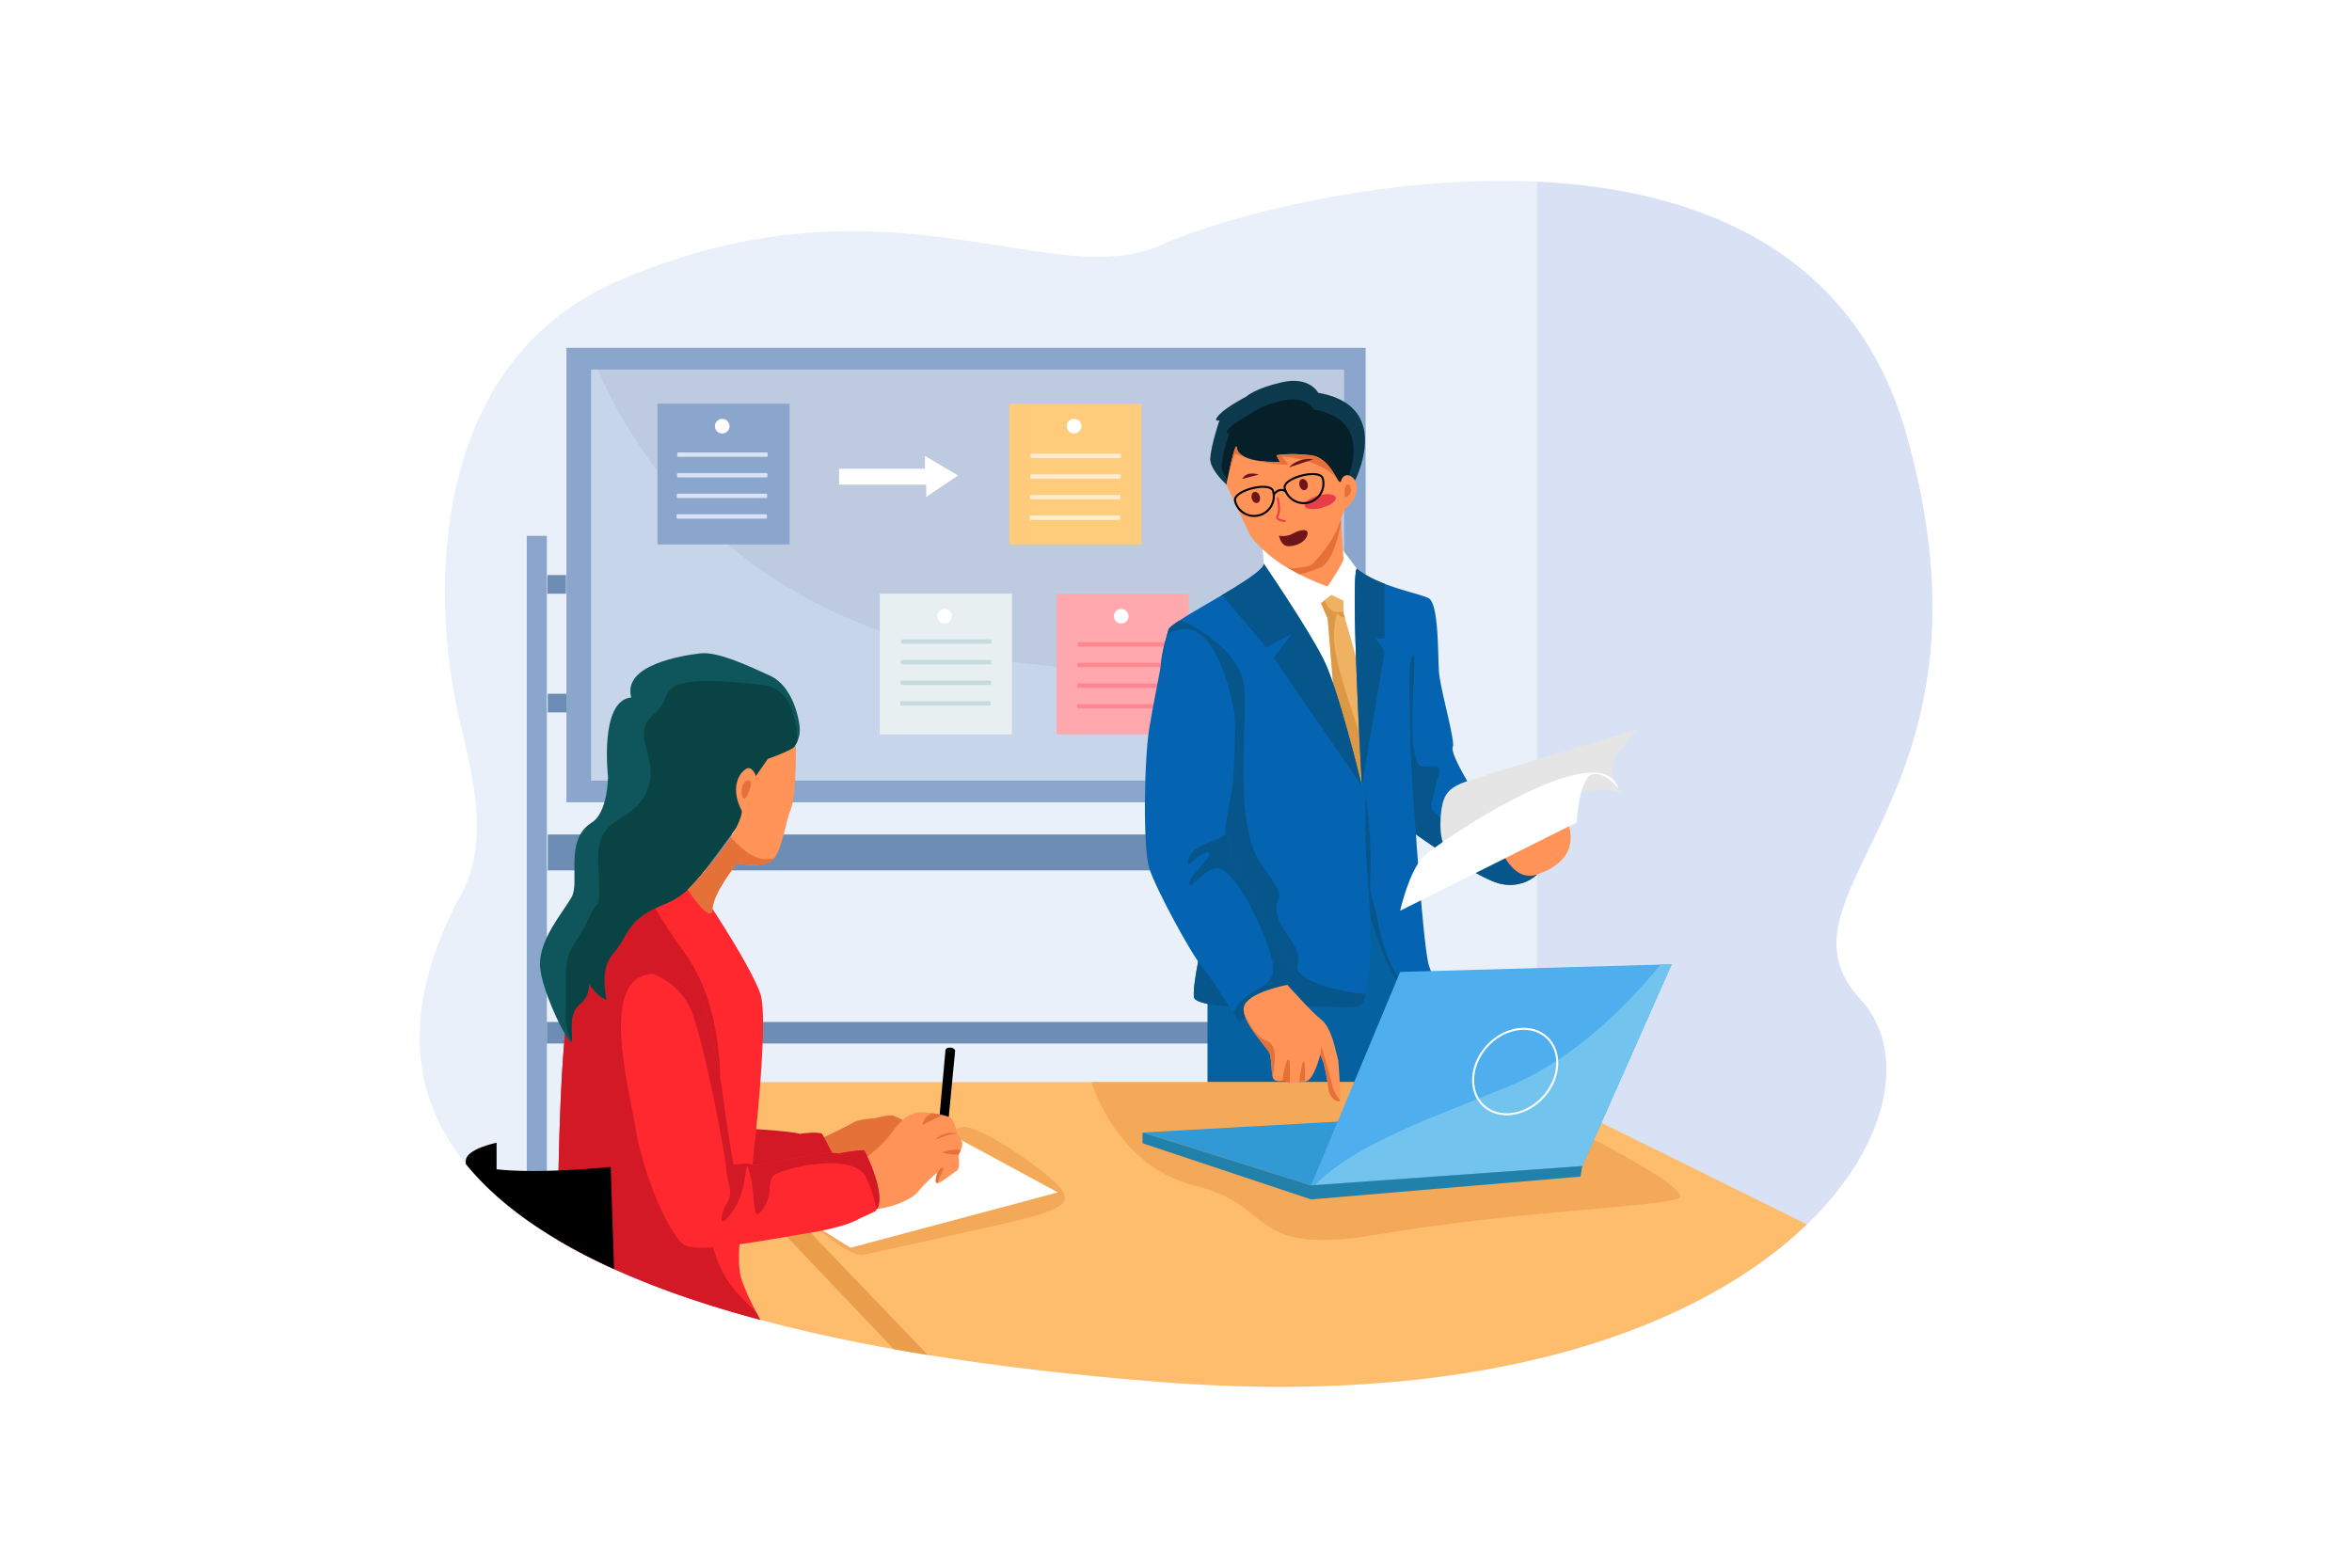 <svg xmlns="http://www.w3.org/2000/svg" xmlns:xlink="http://www.w3.org/1999/xlink" viewBox="0 0 4680 3120"><defs><style>.cls-1,.cls-31,.cls-44{fill:none;}.cls-2{fill:#fff;}.cls-3{fill:#eaf0f9;}.cls-4{clip-path:url(#clip-path);}.cls-5{fill:#d9e2f4;}.cls-6{fill:#8ba6cc;}.cls-7{fill:#bdcae0;}.cls-8{clip-path:url(#clip-path-2);}.cls-9{fill:#c7d5ea;}.cls-10{fill:#6d8db5;}.cls-11{fill:#ffcc7c;}.cls-12{fill:#ffecd2;}.cls-13{fill:#e8eff1;}.cls-14{fill:#c6dbe0;}.cls-15{fill:#ffa9af;}.cls-16{fill:#ff8591;}.cls-17{fill:#0561a0;}.cls-18{fill:#efb262;}.cls-19{clip-path:url(#clip-path-3);}.cls-20{fill:#dd9845;}.cls-21{fill:#ff9358;}.cls-22{clip-path:url(#clip-path-4);}.cls-23{fill:#e57138;}.cls-24{fill:#0c3a4c;}.cls-25{clip-path:url(#clip-path-5);}.cls-26{fill:#052028;}.cls-27{clip-path:url(#clip-path-6);}.cls-28{fill:#6d151b;}.cls-29{fill:#ea3d4a;}.cls-30{clip-path:url(#clip-path-7);}.cls-31{stroke:#000;}.cls-31,.cls-44{stroke-miterlimit:10;stroke-width:4px;}.cls-32{fill:#0464b2;}.cls-33{clip-path:url(#clip-path-8);}.cls-34{fill:#06568c;}.cls-35{clip-path:url(#clip-path-10);}.cls-36{fill:#e5e5e5;}.cls-37{fill:#febd6d;}.cls-38{fill:#ea9e4b;}.cls-39{fill:#f4a958;}.cls-40{fill:#3199d3;}.cls-41{fill:#4faeee;}.cls-42{clip-path:url(#clip-path-11);}.cls-43{fill:#73c3ef;}.cls-44{stroke:#fff;}.cls-45{fill:#2281aa;}.cls-46{clip-path:url(#clip-path-12);}.cls-47{clip-path:url(#clip-path-13);}.cls-48{fill:#d31826;}.cls-49{fill:#ff282e;}.cls-50{clip-path:url(#clip-path-14);}.cls-51{fill:#0e565b;}.cls-52{clip-path:url(#clip-path-15);}.cls-53{fill:#094344;}.cls-54{clip-path:url(#clip-path-16);}.cls-55{clip-path:url(#clip-path-17);}</style><clipPath id="clip-path"><path class="cls-1" d="M918.81 1777.12C974 1675.17 941 1546.33 914.5 1433.45c-59.5-253.77-60.62-711.52 315.73-874.39 532.68-230.53 862.46 27.68 1081.08-71.87S3583 126.57 3792.59 862.24s-290.42 911.36-90.2 1127.4-174.14 855.23-1391.08 760.92C1201.23 2664.53 603.61 2359.12 918.81 1777.12z"/></clipPath><clipPath id="clip-path-2"><rect class="cls-1" x="1176.41" y="735.58" width="1498.08" height="817.73"/></clipPath><clipPath id="clip-path-3"><path class="cls-1" d="M2624.9 1191.64l17 39.29s18.34 220 21 262 45.84 167.65 45.84 167.65l18.34-9.16s-2.3-214.82-11-265.9-42.7-165-42.7-165v-35.36S2640.62 1156.27 2624.9 1191.64z"/></clipPath><clipPath id="clip-path-4"><path class="cls-1" d="M2541.23 1109.12c-6.78 11.79 81.05 53.7 100.7 57.63 33.4-50.43 31.44-54.36 31.44-54.36l-5.9-85.74z"/></clipPath><clipPath id="clip-path-5"><path class="cls-1" d="M2622.94 781.67s-17.25-33.41-71.82-21-71.61 28.81-71.61 28.81-38 19.65-53 35.37.0 11.79.0 11.79-16.38 47.81-18.34 75.31 49.17 67.71 49.17 67.71 222.62-4.49 224.58-4.67 14.41-10.86 25.54-47.1S2738.2 802 2622.94 781.67z"/></clipPath><clipPath id="clip-path-6"><path class="cls-1" d="M2440.22 964.6s36.67 76.85 45.41 96.93 70.73 73.35 87.32 69.86 31.43-1.75 40.16-10.48 38.43-42.63 49.78-72.83 12.22-34.58 12.22-34.58 22.71-13.1 24.45-40.16-25.32-36.68-30.56-17.47-17.46-44.53-60.25-49.77-69 0-69 0l6.74 13s-80.74 4.42-85.32-27.84C2458.37 871.5 2440.22 964.6 2440.22 964.6z"/></clipPath><clipPath id="clip-path-7"><path class="cls-1" d="M2545 1066.19s14.48 3.34 27.85-4.45 34.53-12 27.85 5.16-35.65 23.8-44.56 18.23S2545 1066.19 2545 1066.19z"/></clipPath><clipPath id="clip-path-8"><path class="cls-1" d="M2514.88 1122.22s87.67 128.36 118.49 189.92 76.67 252.8 76.67 252.8-23.41-411-10.4-433.39c41.84 35.2 121.74 48.3 142.69 58.78s18.34 111.33 21 146.7 32.75 137.53 27.51 149.32 28.81 68.11 28.81 68.11l138.84 186s-27.5 28.82-73.35 18.34-167.65-98.24-167.65-98.24 15.72 232.25 26.19 262a505.58 505.58.0 0115.72 53.7s-44.53 17-72.69-14.41-59.6-133.6-59.6-133.6 3.93 167.66-22.27 174.21-142.77-5.24-189.92.0-134.91-1.31-138.84-17 10.48-83.83 10.48-83.83-70.73-509.52-76-548.81 10.47-82.52 14.4-99.55S2513 1147.4 2514.88 1122.22z"/></clipPath><clipPath id="clip-path-10"><path class="cls-1" d="M2322.29 1263.3s-24.84 122.19-35.32 185.06-13.1 239.7.0 280.3 82.52 169 104.78 195.17 73.35 110 73.35 110 99.55-68.11 120.51-66.8S2487.37 1786.3 2469 1747s-18.33-43.22-18.33-43.22-6.55-31.09-11.79-45.67 24.88-136.4 26.19-167.83c.65-15.57-7.69-88.62-29.48-149.87C2413.4 1278 2377.2 1227.77 2322.29 1263.3z"/></clipPath><clipPath id="clip-path-11"><polygon class="cls-1" points="2786.01 1934.3 2608.75 2359.12 3148.39 2320.7 3326.3 1919.1 2786.01 1934.3"/></clipPath><clipPath id="clip-path-12"><path class="cls-1" d="M2561.59 1960.07s49.78 55.88 67.24 69 26.2 50.65 26.2 50.65l7.86 30.56s6.11 76 3.49 80.33-21-2.16-23.58-26.4-9.6-50.44-9.6-50.44l-6.11-14.84s-13.1 53.26-29.69 53.26-31.44 6.12-35.81.88-25.32 4.36-28.81-8.74-2.62-35.8-6.11-47.15-57.64-63.71-51.52-93S2561.59 1960.07 2561.59 1960.07z"/></clipPath><clipPath id="clip-path-13"><path class="cls-1" d="M1714.58 2309.57s36.67-22.92 58.94-54.36 36.68-37.33 50.43-40.6 58.94 3.93 67.45 9.82 12.45 30.13 12.45 30.13 7.86 10.48 10.48 18.33-7.21 25.55-7.21 25.55 4.59 27.5-3.93 32.09-36 28.81-40 23.57 2.62-21.61 2.62-21.61-24.18 21-40.6 40.61c-13.78 16.44-62.87 34.71-87.76 32.74S1714.58 2309.57 1714.58 2309.57z"/></clipPath><clipPath id="clip-path-14"><path class="cls-1" d="M1471.34 2476.48c-1.94 29.05-1.15 55.43 4.9 72.14 10.06 27.74 24.38 56.12 36.54 78.07q-99.33-26.57-185.44-58.11-55.65-20.39-105.47-42.9a1150.75 1150.75.0 01-112.41-58c.29-41.76.84-89.28 1.86-138.19 2-97.89 5.92-201.39 13.26-275.5v0c4.74-47.86 10.89-83.46 18.91-97.35 39.29-68.11 179.73-227.93 212.19-217.43l20.72 23.35.11.13 41.18 46.36s76.83 116.16 95.17 168.55c8.64 24.68 5.66 101.59.08 176.09-2.49 33.27-5.5 66.07-8.23 93.53-4.11 41.62-7.57 70.93-7.57 70.93s-1 4.25-2.67 11.64c-1.94 8.64-4.72 21.58-7.73 37-.58 3-1.18 6.13-1.78 9.32C1479.41 2405.93 1473.56 2443 1471.34 2476.48z"/></clipPath><clipPath id="clip-path-15"><path class="cls-1" d="M1579 1488s12.46-14.76 12.46-34.41-13.1-87.76-59-108.71-104.78-48.47-138.84-44.54-155.87 22.27-137.53 87.76c-64.18 5.88-46.28 157.18-46.28 157.18s0 71.6-32.31 91.69c-56.12 34.88-22.26 117.88-40.6 149.32s-62.54 81.64-62.54 132.72 65.16 179 63.85 150.2-3.93-55 15.72-70.73 18.33-40.61 18.33-40.61 14.41 24.89 34.06 31.44c-6.55-39.3-6.55-69.42 15.72-94.31s24.88-53.61 62.87-77.23 61.69-18.53 103.18-68.15S1579 1488 1579 1488z"/></clipPath><clipPath id="clip-path-16"><path class="cls-1" d="M1583.6 1484.16s1.74 99.55-10.48 127.49-17.47 99.55-47.16 106.54-59.37.0-59.37.0-47.16 57.63-48.9 90.81-48.9-38.42-48.9-38.42 104-107.41 107.44-156.31c-28.85-55 3.45-85.57 13.06-85.57s14.84 15.72 14.84 15.72l23.58-34.06S1575.74 1493.77 1583.6 1484.16z"/></clipPath><clipPath id="clip-path-17"><path class="cls-1" d="M1328 1941.05c41.1 9.32 72.75 42.21 81.42 83.45 10.21 48.61 24.07 117.5 28.83 154.74 7.86 61.56 21 138.84 21 138.84s28.82-5.24 38 0 148-30.12 171.58-22.26c39.3-7.86 51.09-6.55 51.09-6.55s49.77 96.92 21 121.81c-22.26 10.48-28.81 13.1-28.81 13.1s-22.27 17-104.79 30.12-216.12 40.61-244.93 23.58-82.52-137.53-98.24-235.77C1250.11 2155.27 1180.94 1907.72 1328 1941.05z"/></clipPath></defs><title>06</title><g id="_06" data-name="6"><rect id="_06-2" data-name="6" class="cls-2" width="4680" height="3120"/><path class="cls-3" d="M2311.3 487.2c-218.61 99.55-548.4-158.67-1081.07 71.86C853.89 721.92 855 1179.68 914.51 1433.44 941 1546.32 974 1675.16 918.8 1777.11 801 1994.62 810.69 2173.49 927 2316.73c45.17 55.62 106.39 105.86 182.46 150.92a1150.75 1150.75.0 00112.41 58q49.79 22.52 105.47 42.9 86 31.56 185.44 58.11 123 32.88 265.55 58.36 33.45 6 67.93 11.56c142.48 23.1 298 41 465 54 665.15 51.56 1078.61-116.05 1284.07-313.91 170.48-164.09 197.83-349.07 107-447-200.24-216 299.77-391.71 90.2-1127.41S2529.93 387.66 2311.3 487.2z"/><g class="cls-4"><path class="cls-5" d="M3900.25 394.93c-17-20-31-41-47-62a120.94 120.94.0 00-16-16c-16.81-11.41-31.83-23.53-47.2-34h-731.6v2520H3614c6.7-5.05 14.06-9.46 19.29-16 59-66 120-120 173-195 37.62-52.78 71.15-103.09 104-153.95V405.8Q3905.26 400.42 3900.25 394.93z"/><path class="cls-5" d="M3853.25 332.93c16 21 30 42 47 62q5 5.49 10 10.87V282.93h-120.2c15.37 10.47 30.39 22.59 47.2 34a120.94 120.94.0 0116 16z"/><path class="cls-5" d="M3633.25 2786.93c-5.23 6.53-12.59 10.94-19.29 16h296.29V2438c-32.85 50.86-66.38 101.17-104 153.95-53 74.98-114 128.98-173 194.98z"/></g><rect class="cls-6" x="1127.07" y="692.22" width="1590.29" height="904.45"/><rect class="cls-7" x="1176.41" y="735.58" width="1498.08" height="817.73"/><g class="cls-8"><path class="cls-9" d="M2052.53 1321.64c-781.93-77.58-907.05-717.08-907.05-717.08l-77.33 308.91 21.76 773.21L2780 1713.55l86.17-173.78S2834.45 1399.21 2052.53 1321.64z"/></g><rect class="cls-10" x="1089.11" y="1144.44" width="37.16" height="37.16"/><rect class="cls-10" x="1089.91" y="1380.71" width="37.16" height="37.16"/><rect class="cls-10" x="1089.91" y="1660.77" width="1690.07" height="71.45"/><rect class="cls-6" x="1048.15" y="1066.35" width="40.01" height="1358.77"/><rect class="cls-6" x="1308.21" y="803.43" width="262.92" height="280.07"/><rect class="cls-5" x="1347.59" y="900.42" width="179.88" height="8.73" rx="1.67"/><rect class="cls-5" x="1347.11" y="941.46" width="179.88" height="8.73" rx="1.67"/><rect class="cls-5" x="1346.63" y="982.5" width="179.88" height="8.73" rx="1.67"/><rect class="cls-5" x="1346.16" y="1023.54" width="179.88" height="8.73" rx="1.67"/><circle class="cls-2" cx="1437.05" cy="848.2" r="14.53"/><rect class="cls-11" x="2008.37" y="803.43" width="262.92" height="280.07"/><path class="cls-2" d="M2137.21 833.68a14.53 14.53.0 1014.53 14.52A14.52 14.52.0 002137.21 833.68z"/><rect class="cls-12" x="2050.61" y="902.9" width="179.88" height="8.73" rx="1.67"/><rect class="cls-12" x="2050.13" y="943.94" width="179.88" height="8.73" rx="1.67"/><rect class="cls-12" x="2049.65" y="984.98" width="179.88" height="8.73" rx="1.67"/><rect class="cls-12" x="2049.18" y="1026.03" width="179.88" height="8.73" rx="1.67"/><rect class="cls-13" x="1750.69" y="1181.6" width="262.92" height="280.07"/><rect class="cls-14" x="1792.93" y="1272.41" width="179.88" height="8.73" rx="1.67"/><rect class="cls-14" x="1792.45" y="1313.45" width="179.88" height="8.73" rx="1.67"/><rect class="cls-14" x="1791.97" y="1354.49" width="179.88" height="8.73" rx="1.67"/><rect class="cls-14" x="1791.5" y="1395.53" width="179.88" height="8.73" rx="1.67"/><path class="cls-2" d="M1879.53 1211.85a14.53 14.53.0 1014.53 14.53 14.52 14.52.0 00-14.53-14.53z"/><rect class="cls-15" x="2102.21" y="1181.6" width="262.92" height="280.07"/><path class="cls-2" d="M2231 1211.85a14.53 14.53.0 1014.53 14.53A14.52 14.52.0 002231 1211.85z"/><rect class="cls-16" x="2144.44" y="1278.08" width="179.88" height="8.73" rx="1.67"/><rect class="cls-16" x="2143.96" y="1319.12" width="179.88" height="8.73" rx="1.67"/><rect class="cls-16" x="2143.49" y="1360.16" width="179.88" height="8.73" rx="1.67"/><rect class="cls-16" x="2143.01" y="1401.2" width="179.88" height="8.73" rx="1.67"/><polygon class="cls-2" points="1840.45 932.89 1669.62 932.89 1669.62 964.62 1842.89 964.62 1842.89 989.02 1906.34 946.32 1840.45 907.27 1840.45 932.89"/><rect class="cls-10" x="1088.16" y="2033.89" width="1691.82" height="42.86"/><polygon class="cls-17" points="2588.07 1758.35 2402.67 1967.92 2402.67 2170.51 2832.29 2164.19 2788.63 1782.8 2588.07 1758.35"/><path class="cls-2" d="M2511.6 1136.92s50.37 463.84 61.85 505.75S2786 1632.61 2786 1632.61L2737.36 1157S2580.43 1101.56 2511.6 1136.92z"/><path class="cls-18" d="M2673.39 1220.45v-35.36s-32.77-28.82-48.49 6.55l17 39.29s18.34 220 21 262 45.84 167.65 45.84 167.65l18.34-9.16s-2.3-214.82-11-265.9S2673.39 1220.45 2673.39 1220.45z"/><g class="cls-19"><path class="cls-20" d="M2707.18 1468.44c-17.48-62.89-58.9-160.68-52.39-217s3.92-12.27 29.18-25.11 4.87-9.42-22.64-8.11-34.41-56.43-34.41-56.43-31 85-25 89.65S2656.08 1656.94 2660 1659s79.9 7.21 79.9 1.76 15.72-57.42 14.41-64.1S2724.66 1531.34 2707.18 1468.44z"/></g><polygon class="cls-2" points="2511.6 1083.12 2514.88 1122.22 2589.54 1230.93 2649.13 1183.78 2699.64 1208.67 2699.64 1131.55 2673.39 1096.7 2511.6 1083.12"/><path class="cls-21" d="M2667.47 1026.65l-126.24 82.47c-6.78 11.79 81.05 53.7 100.7 57.63 33.4-50.43 31.44-54.36 31.44-54.36z"/><g class="cls-22"><path class="cls-23" d="M2524.77 1131.55c20.19 24.18 65.62 13.82 102.15-1.93s46.47-124.42 46.47-124.42l-165.7 83.39S2504.59 1107.37 2524.77 1131.55z"/></g><path class="cls-24" d="M2622.94 781.67s-17.25-33.41-71.82-21-71.61 28.81-71.61 28.81-38 19.65-53.05 35.37.0 11.79.0 11.79-16.37 47.81-18.33 75.31 49.17 67.71 49.17 67.71 222.62-4.49 224.58-4.67 14.41-10.86 25.54-47.1S2738.2 802 2622.94 781.67z"/><g class="cls-25"><path class="cls-26" d="M2614 815s-14.72-28.51-61.31-17.89-61.12 24.6-61.12 24.6-32.43 16.77-45.28 30.18.0 10.07.0 10.07-14 40.81-15.66 64.29 42 57.79 42 57.79 190-3.83 191.7-4 12.3-9.28 21.81-40.21S2712.42 832.35 2614 815z"/></g><path class="cls-21" d="M2669 955.87c-5.24 19.21-17.46-44.53-60.25-49.77s-69 0-69 0l6.74 13s-80.74 4.42-85.32-27.84c-2.81-19.75-21 73.35-21 73.35s36.67 76.85 45.41 96.93 70.73 73.35 87.32 69.86 31.43-1.75 40.16-10.48 38.43-42.63 49.78-72.83 12.22-34.58 12.22-34.58 22.71-13.1 24.45-40.16S2674.24 936.66 2669 955.87z"/><g class="cls-27"><path class="cls-23" d="M2422.35 849.45l-19.92 85 28.81 49.89L2457.3 903s50 18.18 83.55 20.88 21.23.0 21.23.0-4.46-9.23-11-13.9 76.64 3.59 109.8 43.23-65.15-118.32-65.15-118.32z"/><path class="cls-23" d="M2680.11 964.35c-7 4.56-4.12 25.58-4.12 25.58C2696.31 984.26 2687.09 959.79 2680.11 964.35z"/></g><path class="cls-28" d="M2565.57 930.06 2613.24 914C2586 910.42 2567 926 2565.57 930.06z"/><path class="cls-28" d="M2471.65 953.25l33.19-8.73S2481.26 935.79 2471.65 953.25z"/><path class="cls-29" d="M2556.36 1039.08h-.18c-1.36-.12-13.42-1.33-16.31-7.19-.75-1.52-1.22-4 .83-7.23 4.63-7.27 1.38-25.92-.26-32.49a2 2 0 113.88-1c.26 1 6.25 25.4-.25 35.61-1.26 2-.78 3-.61 3.31 1.49 3 9.45 4.66 13.07 5a2 2 0 01-.17 4z"/><path class="cls-28" d="M2572.81 1061.74c-13.37 7.79-27.85 4.45-27.85 4.45s2.23 13.37 11.14 18.94 37.87-1.12 44.56-18.23S2586.18 1053.94 2572.81 1061.74z"/><g class="cls-30"><ellipse class="cls-2" cx="2594.73" cy="1083.12" rx="20.03" ry="13.32" transform="matrix(0.97, -0.26, 0.26, 0.97, -192.36, 711.74)"/></g><ellipse class="cls-29" cx="2626.92" cy="998.5" rx="32.06" ry="12.75" transform="translate(-169.25 717.21) rotate(-15.07)"/><path class="cls-28" d="M2495.77 979c-4.42 1.2-6.69 7.07-5.06 13.12s6.54 10 11 8.81 6.69-7.07 5.06-13.12S2500.2 977.77 2495.77 979z"/><path class="cls-28" d="M2590.77 953.39c-4.43 1.19-6.69 7.07-5.06 13.12s6.54 10 11 8.8 6.69-7.06 5.06-13.11S2595.19 952.2 2590.77 953.39z"/><path class="cls-31" d="M2457.58 997.24a39.11 39.11.0 1075.77-19.42C2528 956.89 2452.21 976.31 2457.58 997.24z"/><path class="cls-31" d="M2556.36 971.93a39.11 39.11.0 0075.78-19.42C2626.78 931.58 2551 951 2556.36 971.93z"/><path d="M2536.14 985.44l-3.37-2.16c.22-.34 5.42-8.31 13.74-9.95 4.44-.88 8.88.2 13.19 3.22l-2.3 3.27c-3.37-2.36-6.76-3.22-10.09-2.57C2540.67 978.54 2536.18 985.37 2536.14 985.44z"/><path class="cls-32" d="M2890.8 1486.35c5.24-11.79-24.89-114-27.51-149.32s0-136.22-21-146.7-100.85-23.58-142.69-58.78c-13 22.43 10.4 433.39 10.4 433.39s-45.84-191.24-76.67-252.8-118.49-189.92-118.49-189.92c-1.86 25.18-186 114-189.93 131s-19.64 60.25-14.4 99.55 76 548.81 76 548.81-14.41 68.11-10.48 83.83 91.68 22.27 138.84 17 163.73 6.55 189.92.0 22.27-174.21 22.27-174.21 31.43 102.17 59.6 133.6 72.69 14.41 72.69 14.41a505.58 505.58.0 00-15.72-53.7c-10.47-29.72-26.19-262-26.19-262s121.81 87.76 167.65 98.24 73.35-18.34 73.35-18.34l-138.84-186S2885.56 1498.14 2890.8 1486.35z"/><g class="cls-33"><path class="cls-34" d="M2797.56 1964.43c-17.44-14.39-40.61-55.19-55-126.62s-18.33-47.15-15.47-105.59-9.71-152-9.71-152-1 74.22.0 103.23 9.71 144.76 9.71 144.76l15.47 45.08 43.47 144 88.83-44.54S2815 1978.82 2797.56 1964.43z"/></g><g class="cls-33"><polygon class="cls-34" points="2408.07 1157.03 2519.44 1288.12 2569.93 1261.93 2534.59 1309.08 2710.04 1564.94 2755.2 1296.86 2737.74 1270.66 2755.2 1270.66 2755.2 1131.55 2511.6 1071.01 2408.07 1157.03"/><path class="cls-34" d="M2727.07 1978c-40.36 1.75-157-24.45-145.43-58.94s-31.33-58-40.79-101.24 32.73-11-29.25-94.8-25.83-294.79-36.94-363.25-109.54-118.83-109.54-118.83c-44.86-26.12-100.66 56-100.66 56s-5.24 118.75.0 120.43 36.67 489.07 36.67 489.07l8.36 136.22 398.56-8.69S2767.43 1976.21 2727.07 1978z"/><path class="cls-34" d="M3008.07 1673c-50.38 30.32-81.72 9.86-123.63-30.29s-41.91-19.23-29.69-70.58 19.21-48.2-22.46-46.45-9-235.77-20.64-221.8-5.8 80.34-5.8 148 11.6 208.69 11.6 208.69l137 151.94 137.79-31.87s10.54-64.55 12.27-66.16S3058.45 1642.65 3008.07 1673z"/></g><path class="cls-32" d="M2450.7 1703.78s-6.55-31.09-11.79-45.67 24.89-136.4 26.19-167.83c.65-15.57-7.69-88.62-29.48-149.87-22.22-62.46-58.42-112.64-113.33-77.11.0.0-24.84 122.19-35.32 185.06s-13.1 239.7.0 280.3 82.52 169 104.79 195.17 73.34 110 73.34 110 99.55-68.11 120.51-66.8S2487.37 1786.3 2469 1747 2450.7 1703.78 2450.7 1703.78z"/><g class="cls-35"><path class="cls-34" d="M2449.58 1337s9.1 58.15 7.72 134.48-9.85 168.89-18.39 186.61-63.94 17.72-73.79 50.9 18.58-14.55 37.55-12.52-36.88 44.84-36 61.86 28.8-31.87 56.74-30.13 80.26 90.88 104.79 171.15-48.87 55.53-74.21 116.46 18.32 98.35 30.55 89.62 182.52-110 182.52-110l-137.11-543.57z"/></g><path class="cls-21" d="M2983.79 1684.13s24.89 73.35 74.66 56.32 65.49-44.53 66.8-69.42-10.47-47.15-10.47-47.15z"/><path class="cls-36" d="M2869.84 1602.05c-5.24 23.58-7.86 81.21 13.1 89.94s267-153.1 326.5-132c1.59.56-11.27-33.91 11.43-63.6s36.68-44.53 36.68-44.53-303.88 90.81-337.94 102.6S2875.08 1578.47 2869.84 1602.05z"/><path class="cls-36" d="M3169.35 1540.92c-8 4.42-28.82 39.3-28.82 39.3s52.4-19.21 86.45.0C3199.38 1543.74 3177.32 1536.51 3169.35 1540.92z"/><path class="cls-2" d="M2832.29 1705.09c-28.82 28.81-46.28 107.4-46.28 107.4L3137 1637s5.24-90.82 32.31-96.06 51.52 29.69 51.52 29.69C3187.69 1455.35 2861.11 1676.27 2832.29 1705.09z"/><path class="cls-37" d="M1325.61 2153.63l.34 48.76c.34 52.49.86 140.36 1.18 228v0c.15 48.05.26 96 .21 138.13q86 31.56 185.44 58.11 123 32.88 265.55 58.36 33.45 6 67.93 11.56c142.48 23.1 298 41 465 54 665.15 51.56 1078.61-116.05 1284.07-313.91l-572.32-283z"/><path class="cls-38" d="M1519.22 2355.56l-24.75-25.83-13.36-13.94-4.48-4.66-22.45-23.42-128.57-134.08.34 48.76v6.28l144 151.71 8.7 9.14 6.23 6.57 80.84 85.12 212.53 223.84q33.45 6 67.93 11.56L1613 2453.37z"/><path class="cls-39" d="M2070.61 2329c-83.25-64.56-144.56-91.24-155.84-86s-201.23 51.63-207 61.38-160.65 66-160.65 66 122.12 126.35 167.44 127.59c0 0 100.89-21.6 260.45-57.64S2153.85 2393.55 2070.61 2329z"/><path class="cls-39" d="M3092.83 2227.46 2780 2153.63H2171.9s48.14 168.15 207.93 206.87 100.29 141.58 364.5 96 552.38-54.15 594.29-71-245.79-158.04-245.79-158.04z"/><polygon class="cls-40" points="2273.43 2253.9 2608.75 2359.12 3148.39 2320.7 2860.23 2221.16 2273.43 2253.9"/><polygon class="cls-41" points="2608.75 2359.12 3148.39 2320.7 3326.3 1919.1 2786.01 1934.3 2608.75 2359.12"/><g class="cls-42"><path class="cls-43" d="M3003.44 2161.34c-195.84 80.33-367 136.22-424.62 249.73s590.29 22.71 595.53 24.45 145-234 152-256.72 104.77-335.31 104.77-335.31l-87.32 24.45s-144.52 213.06-340.36 293.4z"/></g><ellipse class="cls-44" cx="3014.95" cy="2132.75" rx="92.56" ry="75.4" transform="translate(-598.43 2895.67) rotate(-47.2)"/><polygon class="cls-45" points="2273.43 2253.9 2273.43 2275.3 2608.75 2387.07 3144.9 2341.66 3148.39 2320.7 2608.75 2359.12 2273.43 2253.9"/><path class="cls-21" d="M2655 2079.7s-8.73-37.55-26.2-50.65-67.24-69-67.24-69-80.33 14.84-86.44 44.11 48 81.63 51.52 93 2.62 34.06 6.11 47.15 24.45 3.5 28.81 8.74 19.22-.88 35.81-.88 29.69-53.26 29.69-53.26l6.11 14.84s7 26.2 9.6 50.44 21 30.77 23.58 26.4-3.49-80.33-3.49-80.33z"/><g class="cls-46"><path class="cls-23" d="M2519.22 2071c-32.75-11.79-53.7-81.21-53.7-81.21l-5 51.08 34.5 80.56s46.5 52.39 39.29 35.36S2552 2082.75 2519.22 2071z"/><path class="cls-23" d="M2559.18 2114.84s-12.29 42.17-4.47 45.32 11.18.0 11.18.0 2.23-38.12.0-47.94S2559.18 2114.84 2559.18 2114.84z"/><path class="cls-23" d="M2590.81 2118.91s-9.46 42.18-3.44 45.32 8.59.0 8.59.0 1.72-38.11.0-47.93S2590.81 2118.91 2590.81 2118.91z"/><path class="cls-23" d="M2650.86 2160.16c-3.93-19.78-21.62-78.07-21.62-78.07l-2.62 30.43 13.76 92.69 34.71-5.23S2654.79 2179.93 2650.86 2160.16z"/></g><polygon class="cls-2" points="1591.45 2420.25 1692.29 2483.28 2104.9 2373.1 1884.86 2253.9 1591.45 2420.25"/><path d="M926.94 2310.21c.46 23.35 61.13 35.37 61.13 35.37v-71.39S926.48 2286.87 926.94 2310.21z"/><path d="M1885.84 2085.6a5.94 5.94.0 00-4.61 5.23l-14.71 163.07h18.33l15.72-163.07S1897.91 2082.83 1885.84 2085.6z"/><path class="cls-23" d="M1739.46 2225.74c-2.61.0-31.43 1.31-43.22 9.17s-73.35 36-73.35 36L1636 2322l49.77 22.92 74-29.47 51.08-77.93s-22.92-13.75-32.75-17S1742.08 2225.74 1739.46 2225.74z"/><path class="cls-21" d="M1914.33 2272.89c-2.62-7.85-10.48-18.33-10.48-18.33s-3.93-24.23-12.45-30.13-53.7-13.1-67.45-9.82-28.16 9.17-50.43 40.6-58.94 54.36-58.94 54.36-2 94.31 22.92 96.27 74-16.3 87.76-32.74c16.42-19.61 40.6-40.61 40.6-40.61s-6.55 16.37-2.62 21.61 31.44-19 40-23.57 3.93-32.09 3.93-32.09S1917 2280.75 1914.33 2272.89z"/><g class="cls-47"><path class="cls-23" d="M1863 2336.2c-7.19 11.13-14.81 45.84-14.81 45.84l14.82-14.41s-.66-10.48 9.82-31.43S1870.19 2325.06 1863 2336.2z"/><path class="cls-23" d="M1876.73 2294.28c5.22 2 30.39 4.16 30.39 4.16l7.65 25.45s5.21-25 0-32.88S1871.51 2292.32 1876.73 2294.28z"/><path class="cls-23" d="M1860.38 2268.74s36.67-17.68 51.74-11.13S1886.58 2240.58 1860.38 2268.74z"/><path class="cls-23" d="M1835.49 2239.27s41.92-23.46 58.29-25.48S1841.63 2198.67 1835.49 2239.27z"/></g><path class="cls-48" d="M1591.46 2256.52c-17-5.24-100.86-10.48-106.1-10.48l-17 127.06 193.86-66.81-26.2-49.77S1628.13 2251.28 1591.46 2256.52z"/><path class="cls-49" d="M1417.69 1809l-41.18-46.36-.11-.13-20.72-23.35c-32.46-10.5-172.9 149.32-212.19 217.43-8 13.89-14.17 49.49-18.91 97.35v0c-7.34 74.11-11.22 177.61-13.26 275.5-1 48.91-1.57 96.43-1.86 138.19a1150.75 1150.75.0 00112.41 58q49.79 22.52 105.47 42.9 86 31.56 185.44 58.11c-12.15-22-26.48-50.32-36.54-78.07-6-16.71-6.84-43.09-4.9-72.14 2.22-33.51 8.07-70.55 13.62-100.39.6-3.19 1.2-6.31 1.78-9.32 3-15.46 5.79-28.4 7.73-37 1.65-7.39 2.67-11.63 2.67-11.63s3.46-29.32 7.57-70.94c2.73-27.46 5.74-60.26 8.23-93.53 5.58-74.5 8.56-151.41-.08-176.09C1494.52 1925.15 1417.69 1809 1417.69 1809z"/><g class="cls-50"><path class="cls-48" d="M1431.41 2232.07c5.24-81.21 7.86-230.53-70.73-337.94S1248 1696.49 1248 1696.49c-41.91-35.72-217.43 257.89-222.67 267.94s-68.11 249.3-67.87 289.47-44.77 250.61-30.56 271.78 326.34 198.88 365.63 193.64 317 0 317 0-23.58-26.2-133.32-136.22-50.04-269.83-44.8-351.03z"/></g><path class="cls-51" d="M1532.51 1344.89c-45.84-21-104.78-48.47-138.84-44.54s-155.87 22.27-137.53 87.76c-64.18 5.88-46.28 157.18-46.28 157.18s0 71.6-32.31 91.69c-56.12 34.88-22.26 117.88-40.6 149.32s-62.54 81.64-62.54 132.72 65.16 179 63.85 150.2-3.93-55 15.72-70.73 18.33-40.61 18.33-40.61 14.41 24.89 34.06 31.44c-6.55-39.3-6.55-69.42 15.72-94.31s24.88-53.61 62.87-77.23 61.69-18.53 103.18-68.15S1579 1488 1579 1488s12.46-14.76 12.46-34.41S1578.36 1365.84 1532.51 1344.89z"/><g class="cls-52"><path class="cls-53" d="M1518.29 1363.22c-79.89-8.73-165.08-15.72-185.36 10.48s2.43 13.06-37.74 53.68 22.71 87.78-10.48 152.4-99.56 39-94.3 139.91.0 67.91-14 98.09c-36.34 78.36-51.4 64.13-50.14 134s-7.47 87.57 13.49 125 47.15-81.33 47.15-81.33l48.85 38.46s12.28-89.11 17.52-129.28 132.73-68.19 186.87-165.95 38.42-98.63 94.3-142 51.48-97.23 51.48-97.23S1598.17 1372 1518.29 1363.22z"/></g><path class="cls-21" d="M1527.71 1510.36l-23.58 34.06s-5.24-15.72-14.84-15.72-41.91 30.56-13.06 85.57c-3.49 48.9-107.44 156.31-107.44 156.31s47.15 71.6 48.9 38.42 48.9-90.81 48.9-90.81 29.69 7 59.37.0 34.93-78.59 47.16-106.54 10.48-127.49 10.48-127.49C1575.74 1493.77 1527.71 1510.36 1527.71 1510.36z"/><g class="cls-54"><path class="cls-23" d="M1487.45 1553.31c-16.74 2.89-14.12 47.42-2.33 33C1485.12 1586.33 1504.18 1550.42 1487.45 1553.31z"/><path class="cls-23" d="M1518.29 1709.45c-52.82-7.86-64.61-71.16-102.59-48.68S1324 1781.49 1324 1781.49s52.39 62.87 61.56 70.73 87 0 90-9.17 67.17-81.45 68.48-89.84c.71-4.58 8.45-34.62 15.33-61C1552 1703.86 1539.42 1712.59 1518.29 1709.45z"/><path class="cls-23" d="M1570.26 1651s-5.14 19.36-10.87 41.28C1570.56 1674.85 1570.26 1651 1570.26 1651z"/></g><path class="cls-49" d="M1668.73 2295.82c-23.57-7.86-162.41 27.5-171.58 22.26s-38 0-38 0-13.09-77.28-21-138.84c-4.76-37.24-18.62-106.13-28.83-154.74-8.67-41.24-40.32-74.13-81.42-83.45-147-33.33-77.85 214.22-64 301.06 15.72 98.24 69.42 218.74 98.24 235.77s162.41-10.48 244.93-23.58S1712 2424.18 1712 2424.18s6.55-2.62 28.81-13.1c28.82-24.89-21-121.81-21-121.81S1708 2288 1668.73 2295.82z"/><g class="cls-55"><path class="cls-48" d="M1565.26 2169.46l-96.93-203.72s-108.52-75.1-113.76-76.85c-4.83-1.61-89.73 34-102.84 39.49 13.31-2.06 101.54 9.38 129 96.73 29.69 94.31 62.87 275.94 64.62 303.88s15.71 40.17.0 68.11-14 54.45 15.71 8.89 19.51-117 31.59-68.16 2.44 101.49 25.6 68.16 3.94-57.79 26.64-70 155.48-44.69 179.36 8.95 25.46 95.83 25.46 95.83l48.41-158.42-73.35-71.71z"/><path class="cls-48" d="M1250 1929.09l1.7-.71C1250.67 1928.54 1250.07 1928.79 1250 1929.09z"/></g><path d="M1111.32 2329.46c-40.84 1.58-86.6 1.73-123.25-2.35-27.48-3-49.83-8.49-61.09-17.5v.71c0 2.07.0 4.22.0 6.44 45.17 55.62 106.39 105.86 182.46 150.92a1150.75 1150.75.0 00112.41 58l-6.76-203.24S1168 2327.32 1111.32 2329.46z"/></g></svg>